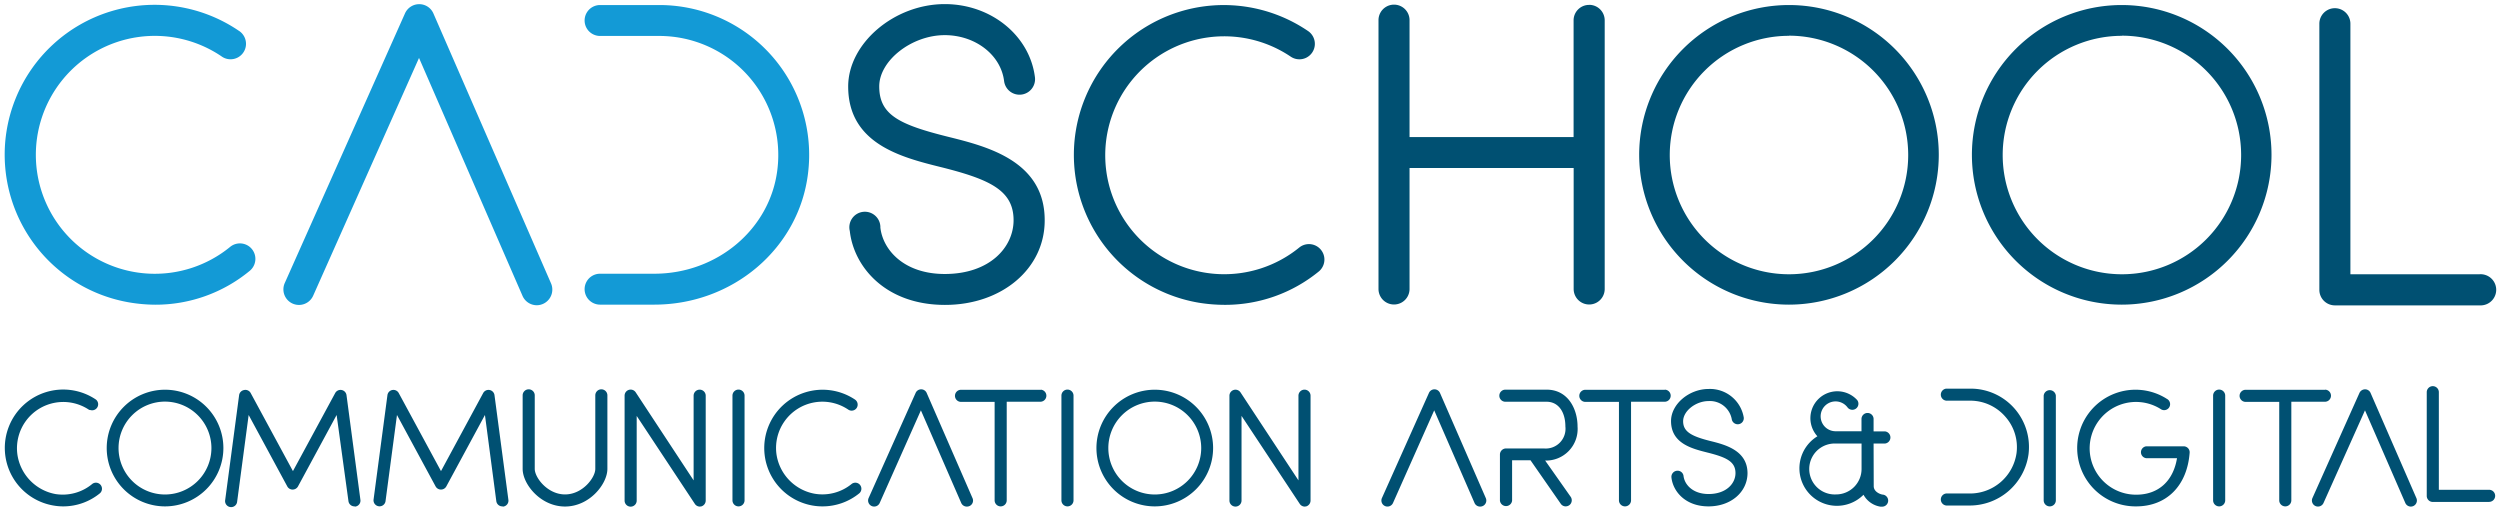 <svg data-name="Calque 1" xmlns="http://www.w3.org/2000/svg" width="372" height="76" viewBox="0 0 372 76"><title>logo-print</title><g data-name="Layer 1-2"><path d="M182.22 45.36a24.12 24.12 0 0 1-3.86-.32 22.3 22.3 0 1 1 16.28-40.42 2.3 2.3 0 1 1-2.58 3.81 17.7 17.7 0 1 0 1.31 28.37 2.3 2.3 0 0 1 2.91 3.56 22 22 0 0 1-14.06 5zM266.21 45.33A22.29 22.29 0 1 1 288.49 23a22.31 22.31 0 0 1-22.28 22.33zm0-40a17.74 17.74 0 1 0 17.73 17.75 17.76 17.76 0 0 0-17.73-17.77zM315.74 45.33A22.29 22.29 0 1 1 338 23a22.31 22.31 0 0 1-22.26 22.33zm0-40a17.74 17.74 0 1 0 17.74 17.74 17.75 17.75 0 0 0-17.74-17.76zM236.46.73A2.3 2.3 0 0 0 234.15 3v17.4h-24.41V3a2.31 2.31 0 1 0-4.62 0v40a2.31 2.31 0 1 0 4.62 0V25h24.42v18a2.31 2.31 0 1 0 4.62 0V3a2.31 2.31 0 0 0-2.31-2.28zM140.62 45.37c-8.91 0-13.59-5.72-14.17-11a2.31 2.31 0 1 1 4.55-.67v.16c.37 3.33 3.52 6.91 9.58 6.91 6.72 0 10.24-4 10.24-8 0-4.42-3.48-6.07-10.8-7.9-5.83-1.45-13.81-3.44-13.81-12 0-6.42 6.85-12.26 14.37-12.26 6.89 0 12.65 4.68 13.42 10.89a2.31 2.31 0 1 1-4.59.56c-.48-3.89-4.28-6.83-8.83-6.83-4.92 0-9.75 3.78-9.75 7.63 0 4.25 3 5.69 10.31 7.51 5.7 1.42 14.31 3.57 14.31 12.38.04 7.2-6.35 12.62-14.83 12.62zM368.94 45.44h-21.51a2.31 2.31 0 0 1-2.31-2.31V3.53a2.31 2.31 0 0 1 4.62 0v37.28h19.2a2.32 2.32 0 1 1 .3 4.63z" fill="#005072"/><path d="M97.35 45.33h-8.06a2.3 2.3 0 1 1 0-4.6h8.06c9.37 0 17.24-6.64 18.32-15.46A17.71 17.71 0 0 0 98.11 5.35h-8.82a2.3 2.3 0 0 1 0-4.6h8.82a22.3 22.3 0 0 1 22.12 25.08c-1.35 11.12-11.18 19.5-22.88 19.5zM23.09 45.34a24 24 0 0 1-3.85-.34A22.3 22.3 0 1 1 35.51 4.56a2.3 2.3 0 0 1-2.41 3.92l-.16-.11a17.7 17.7 0 1 0 1.3 28.37 2.3 2.3 0 1 1 2.92 3.56 22 22 0 0 1-14.07 5.04zM79.9 45.42A2.32 2.32 0 0 1 77.74 44L62.35 8.62 46.6 44a2.31 2.31 0 0 1-4.23-1.88L60.26 2A2.32 2.32 0 0 1 62.38.62 2.3 2.3 0 0 1 64.49 2L82 42.18a2.33 2.33 0 0 1-2.12 3.24z" fill="#139ad6"/><path d="M292.93 75.22h-3.14a.9.9 0 1 1-.19-1.79h3.33a7 7 0 0 0 7.13-6 6.82 6.82 0 0 0-1.67-5.43 6.9 6.9 0 0 0-5.16-2.38h-3.44a.9.9 0 1 1-.19-1.79h3.63a8.68 8.68 0 0 1 8.61 9.79 8.84 8.84 0 0 1-8.91 7.6zM317.86 75.35a8.68 8.68 0 1 1 4.57-16 .89.89 0 0 1-.8 1.59l-.13-.08a6.9 6.9 0 1 0-3.64 12.75c3.29 0 5.51-2 6.08-5.43h-4.57a.89.89 0 0 1 0-1.77h5.57a.91.91 0 0 1 .65.29.89.89 0 0 1 .23.66c-.37 4.92-3.42 7.99-7.96 7.99zM370.34 74.69H362a.9.9 0 0 1-.9-.9V58.36a.9.9 0 1 1 1.8 0v14.52h7.48a.9.9 0 0 1 0 1.8zM9.44 75.35a8.44 8.44 0 0 1-1.5-.13 8.69 8.69 0 1 1 6.34-15.76.9.9 0 0 1-.88 1.54h-.12a6.89 6.89 0 0 0-10.7 6.57 7 7 0 0 0 5.65 5.94A6.86 6.86 0 0 0 13.74 72a.9.9 0 0 1 1.14 1.39 8.62 8.62 0 0 1-5.44 1.96zM122.39 75.35a8.44 8.44 0 0 1-1.5-.13 8.68 8.68 0 1 1 6.34-15.76.91.91 0 0 1 .24 1.25.9.9 0 0 1-1.25.24 6.89 6.89 0 0 0-10.69 6.57 7 7 0 0 0 5.65 5.94 6.87 6.87 0 0 0 5.56-1.46.9.9 0 0 1 1.14 1.39 8.64 8.64 0 0 1-5.49 1.96zM220.24 75.38a.9.9 0 0 1-.83-.54l-6-13.78-6.13 13.78a.9.9 0 0 1-1.65-.73l7-15.65a.9.9 0 0 1 .82-.53.91.91 0 0 1 .82.54l6.82 15.65a.9.9 0 0 1-.46 1.18.94.94 0 0 1-.39.08zM358.74 75.38a.9.9 0 0 1-.83-.54l-6-13.78-6.17 13.78a.9.9 0 0 1-1.65-.73l7-15.65a.93.93 0 0 1 .83-.53.89.89 0 0 1 .82.54l6.82 15.65a.9.9 0 0 1-.46 1.18.94.94 0 0 1-.36.08zM143.86 75.38a.9.9 0 0 1-.83-.54l-6-13.78-6.13 13.78a.9.9 0 0 1-1.65-.73l7-15.65a.9.9 0 0 1 .82-.53.89.89 0 0 1 .82.54l6.82 15.65a.89.89 0 0 1-.45 1.18.94.94 0 0 1-.4.08zM24.56 75.35a8.68 8.68 0 1 1 8.68-8.68 8.69 8.69 0 0 1-8.68 8.68zm0-15.59a6.91 6.91 0 1 0 6.9 6.92 6.92 6.92 0 0 0-6.9-6.92zM171.83 75.35a8.68 8.68 0 1 1 8.68-8.68 8.69 8.69 0 0 1-8.68 8.68zm0-15.59a6.91 6.91 0 1 0 6.91 6.91 6.91 6.91 0 0 0-6.91-6.91zM158.84 75.35a.9.9 0 0 1-.9-.9V58.87a.9.9 0 0 1 1.8 0v15.58a.9.9 0 0 1-.9.9zM305 75.35a.9.9 0 0 1-.9-.9V58.87a.91.91 0 0 1 1.81 0v15.58a.9.9 0 0 1-.9.9zM330.21 75.35a.9.9 0 0 1-.9-.9V58.87a.9.9 0 1 1 1.8 0v15.58a.9.9 0 0 1-.9.9zM109.89 75.35a.9.9 0 0 1-.9-.9V58.87a.9.9 0 1 1 1.8 0v15.58a.9.9 0 0 1-.9.9zM254.23 75.35c-3.46 0-5.29-2.23-5.52-4.3a.91.91 0 0 1 .8-1 .89.89 0 0 1 1 .77c.15 1.29 1.37 2.69 3.73 2.69 2.62 0 4-1.56 4-3.11 0-1.72-1.36-2.36-4.21-3.07-2.27-.57-5.38-1.35-5.38-4.68 0-2.5 2.67-4.77 5.59-4.77a5.09 5.09 0 0 1 5.23 4.24.9.9 0 0 1-1.79.22 3.3 3.3 0 0 0-3.44-2.66c-1.91 0-3.79 1.47-3.79 3s1.18 2.22 4 2.93c2.22.55 5.58 1.39 5.58 4.82-.03 2.81-2.49 4.92-5.8 4.92zM154.9 58H143a.9.9 0 0 0 0 1.8h5v14.65a.9.9 0 1 0 1.8 0V59.78h5a.9.9 0 0 0 0-1.8h.09zM247.74 58H235.9a.9.9 0 0 0 0 1.8h5v14.65a.9.9 0 1 0 1.8 0V59.78h5a.9.9 0 0 0 0-1.8zM346 58h-11.85a.9.9 0 0 0 0 1.8h5v14.65a.9.9 0 0 0 1.8 0V59.78h5a.9.9 0 0 0 0-1.8zM229.92 68.53a4.7 4.7 0 0 0 4.82-5.06c0-2.64-1.44-5.49-4.6-5.49H224a.9.9 0 0 0 0 1.8h6.14c1.7 0 2.79 1.45 2.79 3.69a2.94 2.94 0 0 1-3.19 3.26h-5.64a.91.91 0 0 0-.91.9v6.86a.91.91 0 0 0 1.81 0v-6h2.74l4.5 6.47a.89.89 0 0 0 .74.39 1 1 0 0 0 .51-.16.91.91 0 0 0 .23-1.26zM84.08 75.37c-3.66 0-6.31-3.34-6.31-5.6V58.83a.9.9 0 0 1 1.8 0v10.94c0 1.3 1.9 3.8 4.51 3.8s4.5-2.5 4.5-3.8V58.83a.9.9 0 0 1 1.8 0v10.94c0 2.23-2.64 5.6-6.3 5.6zM104.14 75.38a.89.89 0 0 1-.75-.41l-8.65-13.08v12.6a.9.9 0 0 1-1.8 0V58.88a.9.9 0 0 1 1.66-.49l8.61 13.09v-12.6a.9.9 0 0 1 1.8 0v15.61a.91.91 0 0 1-.64.86zM194.15 75.38a.89.89 0 0 1-.75-.41l-8.66-13.09v12.6a.9.9 0 0 1-1.8 0v-15.6a.9.9 0 0 1 1.65-.49l8.62 13.09v-12.6a.9.9 0 1 1 1.8 0v15.61a.91.91 0 0 1-.64.86zM52.74 75.35a.9.9 0 0 1-.89-.78l-1.76-12.82-5.75 10.63a.92.92 0 0 1-.8.47.9.9 0 0 1-.79-.47L37 61.75l-1.71 12.87a.9.9 0 1 1-1.78-.24l2.07-15.58a.9.9 0 0 1 .73-.76.89.89 0 0 1 1 .46l6.28 11.6 6.28-11.6a.9.9 0 0 1 1.69.3l2.07 15.58a.89.89 0 0 1-.77 1zM74.74 75.35a.9.9 0 0 1-.89-.78l-1.69-12.82-5.75 10.63a.91.91 0 0 1-1.59 0l-5.75-10.63-1.71 12.87a.9.9 0 0 1-1.78-.24l2.07-15.58a.9.9 0 0 1 1.69-.3l6.28 11.6 6.27-11.6a.9.9 0 0 1 1.69.3l2.07 15.58a.89.89 0 0 1-.77 1zM278.79 66h1.69a.91.91 0 0 0 0-1.81h-1.69v-1.84a.9.9 0 1 0-1.8 0v1.82h-3.85a2.22 2.22 0 1 1 1.77-3.55.9.9 0 1 0 1.44-1.09 4 4 0 0 0-5.92 5.39 5.58 5.58 0 1 0 6.86 8.7 3.49 3.49 0 0 0 2.51 1.77h.2a.9.9 0 0 0 .18-1.79c-.22 0-1.37-.33-1.37-1.27zm-5.59 7.57a3.79 3.79 0 1 1-.39-7.57H277v3.78a3.79 3.79 0 0 1-3.79 3.79z" fill="#005072"/></g></svg>